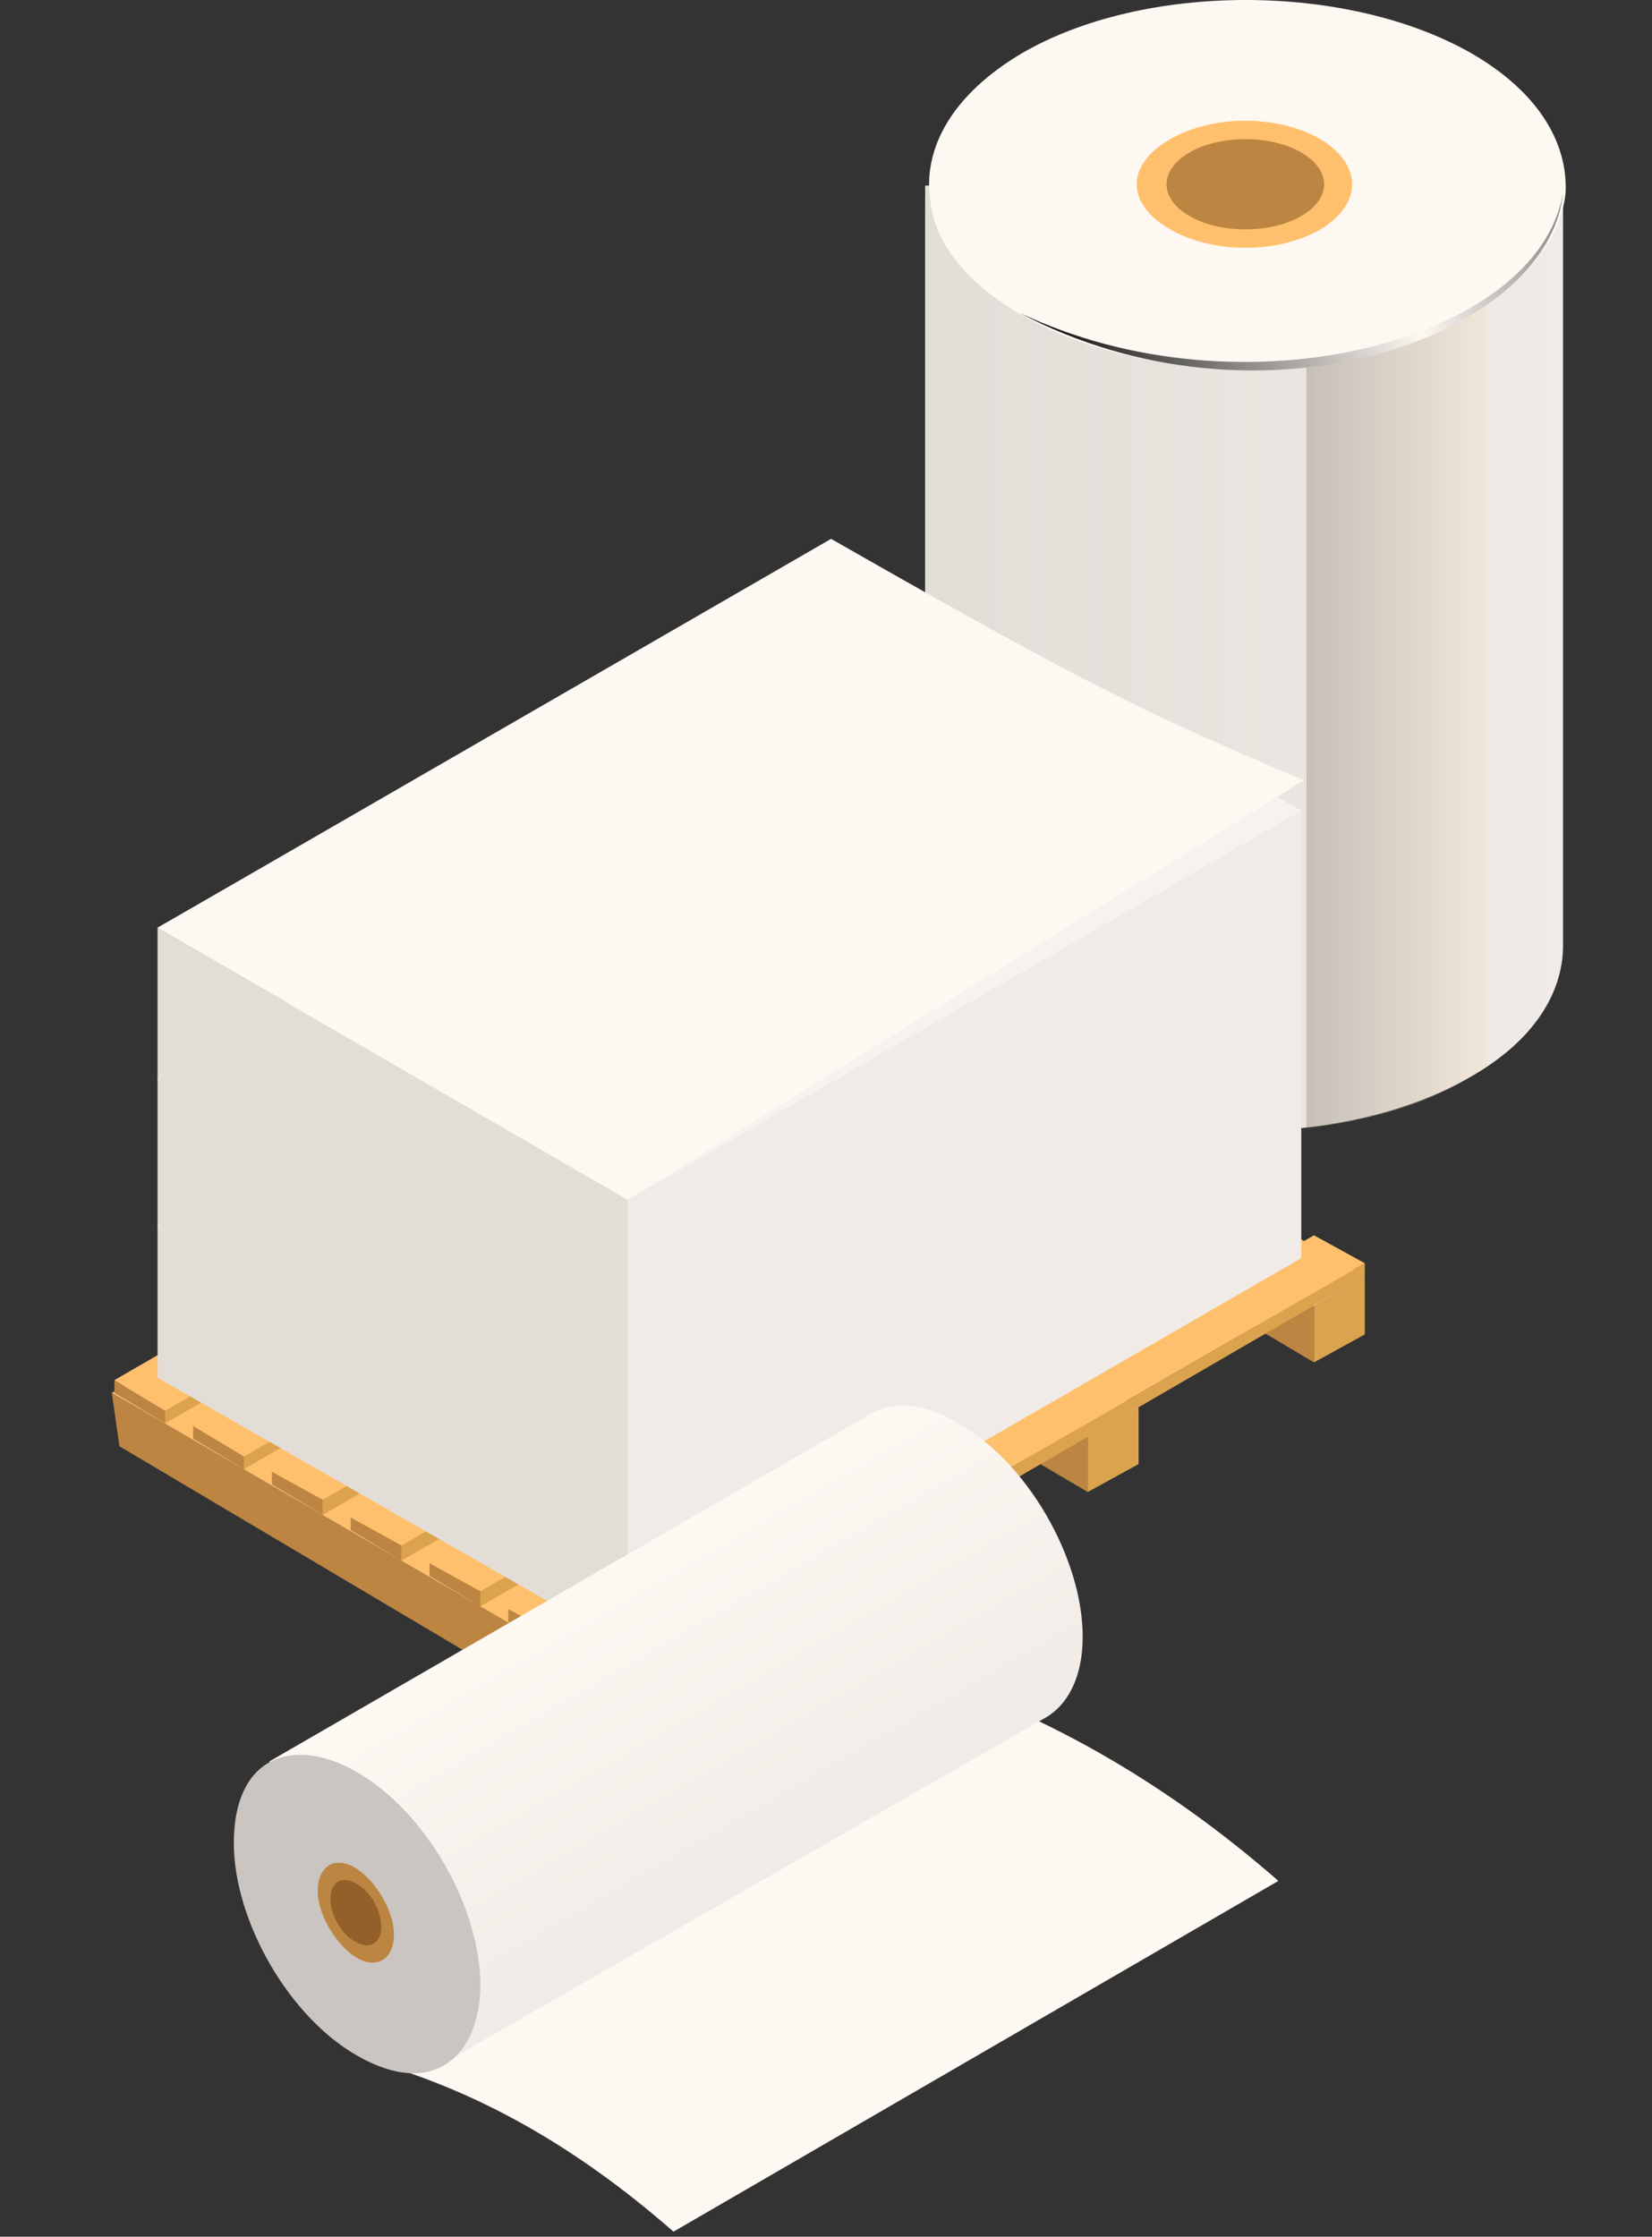 <?xml version="1.0" encoding="utf-8"?>
<!-- Generator: Adobe Illustrator 28.1.0, SVG Export Plug-In . SVG Version: 6.00 Build 0)  -->
<svg version="1.1" id="Ebene_1" xmlns="http://www.w3.org/2000/svg" xmlns:xlink="http://www.w3.org/1999/xlink" x="0px" y="0px"
	 viewBox="0 0 65 88" style="enable-background:new 0 0 65 88;" xml:space="preserve">
<rect x="0" y="0" width="65" height="88" fill="#333333" stroke="none"/>
<style type="text/css">
	.st0{fill:url(#SVGID_1_);}
	.st1{opacity:0.3;fill:url(#SVGID_00000157290309745492231910000013151076574512591252_);}
	.st2{fill:#FDF8F2;}
	.st3{fill:#FFC06E;}
	.st4{fill:#BC8542;}
	.st5{fill:url(#Cylinder_face_00000160894616419680423930000002924412429326277530_);}
	.st6{fill:#DCA34F;}
	.st7{fill:#E3DDD8;}
	.st8{fill:#F0EBE6;}
	.st9{fill:#F7F2ED;}
	.st10{fill:url(#SVGID_00000095306896377961529650000018343617685576488592_);}
	.st11{fill:#CAC5C0;}
	.st12{fill:#93602A;}
</style>
<g id="_x32__1_">
	<g id="_x32_">
		<g id="_x38_">
			<g id="Axonometric_Cylinder_53_">
				<linearGradient id="SVGID_1_" gradientUnits="userSpaceOnUse" x1="36.444" y1="25.846" x2="61.529" y2="25.846">
					<stop  offset="0" style="stop-color:#E3DDD8"/>
					<stop  offset="1" style="stop-color:#F0EBE6"/>
				</linearGradient>
				<path class="st0" d="M36.4,7.3v30c0,1.8,1.3,3.7,3.7,5.1c4.9,2.8,12.8,2.8,17.7,0c2.5-1.4,3.7-3.3,3.7-5.2v-30L36.4,7.3z"/>
				
					<linearGradient id="SVGID_00000052808411507495146970000017447030448807939245_" gradientUnits="userSpaceOnUse" x1="45.371" y1="25.785" x2="58.755" y2="25.785">
					<stop  offset="0" style="stop-color:#000000"/>
					<stop  offset="1" style="stop-color:#FDE6C5"/>
				</linearGradient>
				<path style="opacity:0.3;fill:url(#SVGID_00000052808411507495146970000017447030448807939245_);" d="M58.6,7.2l-7.2,0v37.2
					c2.4-0.3,4.6-0.9,6.4-2c0.3-0.2,0.5-0.3,0.7-0.5V7.2z"/>
				<path id="Cylinder_face_62_" class="st2" d="M57.9,12.4c-4.9,2.8-12.8,2.8-17.7,0c-2.2-1.3-3.4-2.8-3.6-4.5
					c-0.3-2.1,0.9-4.2,3.6-5.8C45-0.7,53-0.7,57.9,2.1c2.6,1.5,3.8,3.5,3.7,5.5C61.4,9.4,60.1,11,57.9,12.4z"/>
				<path id="Cylinder_face_61_" class="st3" d="M52,9c-1.7,1-4.3,1-6,0c-1.7-1-1.7-2.5,0-3.5c1.7-1,4.3-1,6,0C53.6,6.5,53.6,8,52,9
					z"/>
				<path id="Cylinder_face_60_" class="st4" d="M51.2,8.5c-1.2,0.7-3.2,0.7-4.4,0c-1.2-0.7-1.2-1.8,0-2.5C48,5.3,50,5.3,51.2,6
					C52.4,6.7,52.4,7.8,51.2,8.5z"/>
				
					<radialGradient id="Cylinder_face_00000053547248746241230580000011868163054252411028_" cx="55.877" cy="13.144" r="15.781" gradientUnits="userSpaceOnUse">
					<stop  offset="0" style="stop-color:#FDF8F2"/>
					<stop  offset="1" style="stop-color:#000000"/>
				</radialGradient>
				<path id="Cylinder_face_59_" style="fill:url(#Cylinder_face_00000053547248746241230580000011868163054252411028_);" d="
					M61.5,7.6c-0.6,5.7-12,9.7-21.4,4.7C48.9,16.5,60.5,13.4,61.5,7.6z"/>
			</g>
			<g>
				<g>
					<g>
						<g id="Axonometric_Cube_109_">
							<polygon id="Cube_face_-_left_210_" class="st4" points="51.7,53.6 31.3,41.5 31,39.5 51.7,51.4 							"/>
							<polygon id="Cube_face_-_right_211_" class="st6" points="53.7,52.5 51.7,53.6 51.7,51.4 53.7,50.2 							"/>
							<polygon id="Cube_face_-_top_213_" class="st3" points="51.7,51.4 31,39.5 33,38.3 53.7,50.2 							"/>
						</g>
						<g id="Axonometric_Cube_81_">
							<polygon id="Cube_face_-_left_6_" class="st4" points="42.8,58.7 22.4,46.7 22.2,44.6 42.8,56.5 							"/>
							<polygon id="Cube_face_-_right_13_" class="st6" points="44.8,57.6 42.8,58.7 42.8,56.5 44.8,55.4 							"/>
							<polygon id="Cube_face_-_top_8_" class="st3" points="42.8,56.5 22.2,44.6 24.2,43.4 44.8,55.4 							"/>
						</g>
						<g id="Axonometric_Cube_80_">
							<polygon id="Cube_face_-_left_25_" class="st4" points="34,63.9 13.6,51.8 13.3,49.7 34,61.6 							"/>
							<polygon id="Cube_face_-_right_14_" class="st6" points="36,62.7 34,63.9 34,61.6 36,60.5 							"/>
							<polygon id="Cube_face_-_top_7_" class="st3" points="34,61.6 13.3,49.7 15.3,48.6 36,60.5 							"/>
						</g>
						<g id="Axonometric_Cube_79_">
							<polygon id="Cube_face_-_left_26_" class="st4" points="25.1,69 4.7,56.9 4.4,54.8 25.1,66.8 							"/>
							<polygon id="Cube_face_-_right_15_" class="st6" points="27.1,67.8 25.1,69 25.1,66.8 27.1,65.6 							"/>
							<polygon id="Cube_face_-_top_25_" class="st3" points="25.1,66.8 4.4,54.8 6.5,53.7 27.1,65.6 							"/>
						</g>
					</g>
					<g>
						<g>
							<g id="Axonometric_Cube_73_">
								<polygon id="Cube_face_-_left_207_" class="st6" points="6.5,56 35.1,39.5 35.1,39 6.5,55.5 								"/>
								<polygon id="Cube_face_-_right_208_" class="st4" points="4.5,54.8 6.5,56 6.5,55.5 4.5,54.3 								"/>
								<polygon id="Cube_face_-_top_210_" class="st3" points="6.5,55.5 35.1,39 33,37.8 4.5,54.3 								"/>
							</g>
						</g>
						<g>
							<g id="Axonometric_Cube_67_">
								<polygon id="Cube_face_-_left_206_" class="st6" points="9.6,57.8 38.2,41.3 38.2,40.7 9.6,57.3 								"/>
								<polygon id="Cube_face_-_right_207_" class="st4" points="7.6,56.6 9.6,57.8 9.6,57.3 7.6,56.1 								"/>
								<polygon id="Cube_face_-_top_209_" class="st3" points="9.6,57.3 38.2,40.7 36.2,39.6 7.6,56.1 								"/>
							</g>
						</g>
						<g>
							<g id="Axonometric_Cube_66_">
								<polygon id="Cube_face_-_left_205_" class="st6" points="12.7,59.6 41.3,43.1 41.3,42.5 12.7,59 								"/>
								<polygon id="Cube_face_-_right_206_" class="st4" points="10.7,58.4 12.7,59.6 12.7,59 10.7,57.9 								"/>
								<polygon id="Cube_face_-_top_208_" class="st3" points="12.7,59 41.3,42.5 39.3,41.4 10.7,57.9 								"/>
							</g>
						</g>
						<g>
							<g id="Axonometric_Cube_65_">
								<polygon id="Cube_face_-_left_115_" class="st6" points="15.8,61.4 44.4,44.9 44.4,44.3 15.8,60.8 								"/>
								<polygon id="Cube_face_-_right_205_" class="st4" points="13.8,60.2 15.8,61.4 15.8,60.8 13.8,59.7 								"/>
								<polygon id="Cube_face_-_top_205_" class="st3" points="15.8,60.8 44.4,44.3 42.4,43.2 13.8,59.7 								"/>
							</g>
						</g>
						<g>
							<g id="Axonometric_Cube_63_">
								<polygon id="Cube_face_-_left_102_" class="st6" points="18.9,63.2 47.5,46.7 47.5,46.1 18.9,62.6 								"/>
								<polygon id="Cube_face_-_right_102_" class="st4" points="16.9,62 18.9,63.2 18.9,62.6 16.9,61.5 								"/>
								<polygon id="Cube_face_-_top_115_" class="st3" points="18.9,62.6 47.5,46.1 45.5,45 16.9,61.5 								"/>
							</g>
						</g>
						<g>
							<g id="Axonometric_Cube_61_">
								<polygon id="Cube_face_-_left_5_" class="st6" points="22,65 50.6,48.5 50.6,47.9 22,64.4 								"/>
								<polygon id="Cube_face_-_right_100_" class="st4" points="20,63.8 22,65 22,64.4 20,63.3 								"/>
								<polygon id="Cube_face_-_top_102_" class="st3" points="22,64.4 50.6,47.9 48.6,46.8 20,63.3 								"/>
							</g>
						</g>
						<g>
							<g id="Axonometric_Cube_59_">
								<polygon id="Cube_face_-_left_81_" class="st6" points="25.1,66.8 53.7,50.2 53.7,49.7 25.1,66.2 								"/>
								<polygon id="Cube_face_-_right_81_" class="st4" points="23.1,65.6 25.1,66.8 25.1,66.2 23.1,65.1 								"/>
								<polygon id="Cube_face_-_top_100_" class="st3" points="25.1,66.2 53.7,49.7 51.7,48.6 23.1,65.1 								"/>
							</g>
						</g>
					</g>
				</g>
				<g>
					<g id="Axonometric_Cube_58_">
						<polygon id="Cube_face_-_left_70_" class="st7" points="24.7,58.9 6.2,48.2 6.2,54.2 24.7,64.8 						"/>
						<polygon id="Cube_face_-_right_88_" class="st8" points="51.2,49.5 24.7,64.8 24.7,58.9 51.2,43.6 						"/>
						<polygon id="Cube_face_-_top_71_" class="st2" points="24.7,58.9 6.2,48.2 32.7,32.9 51.2,43.6 						"/>
					</g>
					<g id="Axonometric_Cube_57_">
						<polygon id="Cube_face_-_left_72_" class="st7" points="24.7,53 6.2,42.4 6.2,48.3 24.7,59 						"/>
						<polygon id="Cube_face_-_right_90_" class="st8" points="51.2,43.7 24.7,59 24.7,53 51.2,37.7 						"/>
						<polygon id="Cube_face_-_top_73_" class="st2" points="24.7,53 6.2,42.4 32.7,27.1 51.2,37.7 						"/>
					</g>
					<g id="Axonometric_Cube_56_">
						<polygon id="Cube_face_-_left_73_" class="st7" points="24.7,47.2 6.2,36.5 6.2,42.5 24.7,53.2 						"/>
						<polygon id="Cube_face_-_right_91_" class="st8" points="51.2,37.9 24.7,53.2 24.7,47.2 51.2,31.9 						"/>
						<polygon id="Cube_face_-_top_74_" class="st9" points="24.7,47.2 6.2,36.5 32.7,21.3 51.2,31.9 						"/>
					</g>
					<path id="Cube_face_-_top_75_" class="st2" d="M24.7,47.2L6.2,36.5l26.5-15.3c10.5,6,12.5,6.9,18.6,9.5L24.7,47.2z"/>
				</g>
			</g>
			<g>
				<path class="st2" d="M35.8,65.7L15,81.2c3.7,1.1,7.5,3.1,11.5,6.6L50.3,74C45.6,69.9,40.8,67.3,35.8,65.7z"/>
				<g id="Axonometric_Cylinder_43_">
					
						<linearGradient id="SVGID_00000119827246448786587790000010074454279491126680_" gradientUnits="userSpaceOnUse" x1="-51.19" y1="192.522" x2="-37.451" y2="192.522" gradientTransform="matrix(0.5 0.866 0.866 -0.5 -117.006 202.095)">
						<stop  offset="0" style="stop-color:#FDF8F2"/>
						<stop  offset="1" style="stop-color:#F0EBE6"/>
					</linearGradient>
					<path style="fill:url(#SVGID_00000119827246448786587790000010074454279491126680_);" d="M10.6,69.3l23.7-13.7
						c0.9-0.5,2.1-0.4,3.4,0.4c2.7,1.5,4.9,5.3,4.9,8.4c0,1.6-0.6,2.7-1.5,3.2L17.4,81.2L10.6,69.3z"/>
					<path id="Cylinder_face_58_" class="st11" d="M18.9,78.1c0-3.1-2.2-6.9-4.9-8.4c-1.2-0.7-2.3-0.8-3.1-0.5
						c-1.1,0.4-1.7,1.6-1.7,3.3c0,3.1,2.2,6.9,4.9,8.4c1.4,0.8,2.7,0.9,3.6,0.2C18.4,80.6,18.9,79.5,18.9,78.1z"/>
					<path id="Cylinder_face_57_" class="st4" d="M15.5,76.1c0-0.9-0.7-2.1-1.5-2.6c-0.8-0.5-1.5-0.1-1.5,0.9c0,0.9,0.7,2.1,1.5,2.6
						C14.8,77.5,15.5,77.1,15.5,76.1z"/>
					<path id="Cylinder_face_56_" class="st12" d="M15,75.8c0-0.6-0.4-1.4-1-1.7c-0.5-0.3-1-0.1-1,0.6c0,0.6,0.4,1.4,1,1.7
						C14.5,76.7,15,76.5,15,75.8z"/>
				</g>
			</g>
		</g>
	</g>
</g>
</svg>
